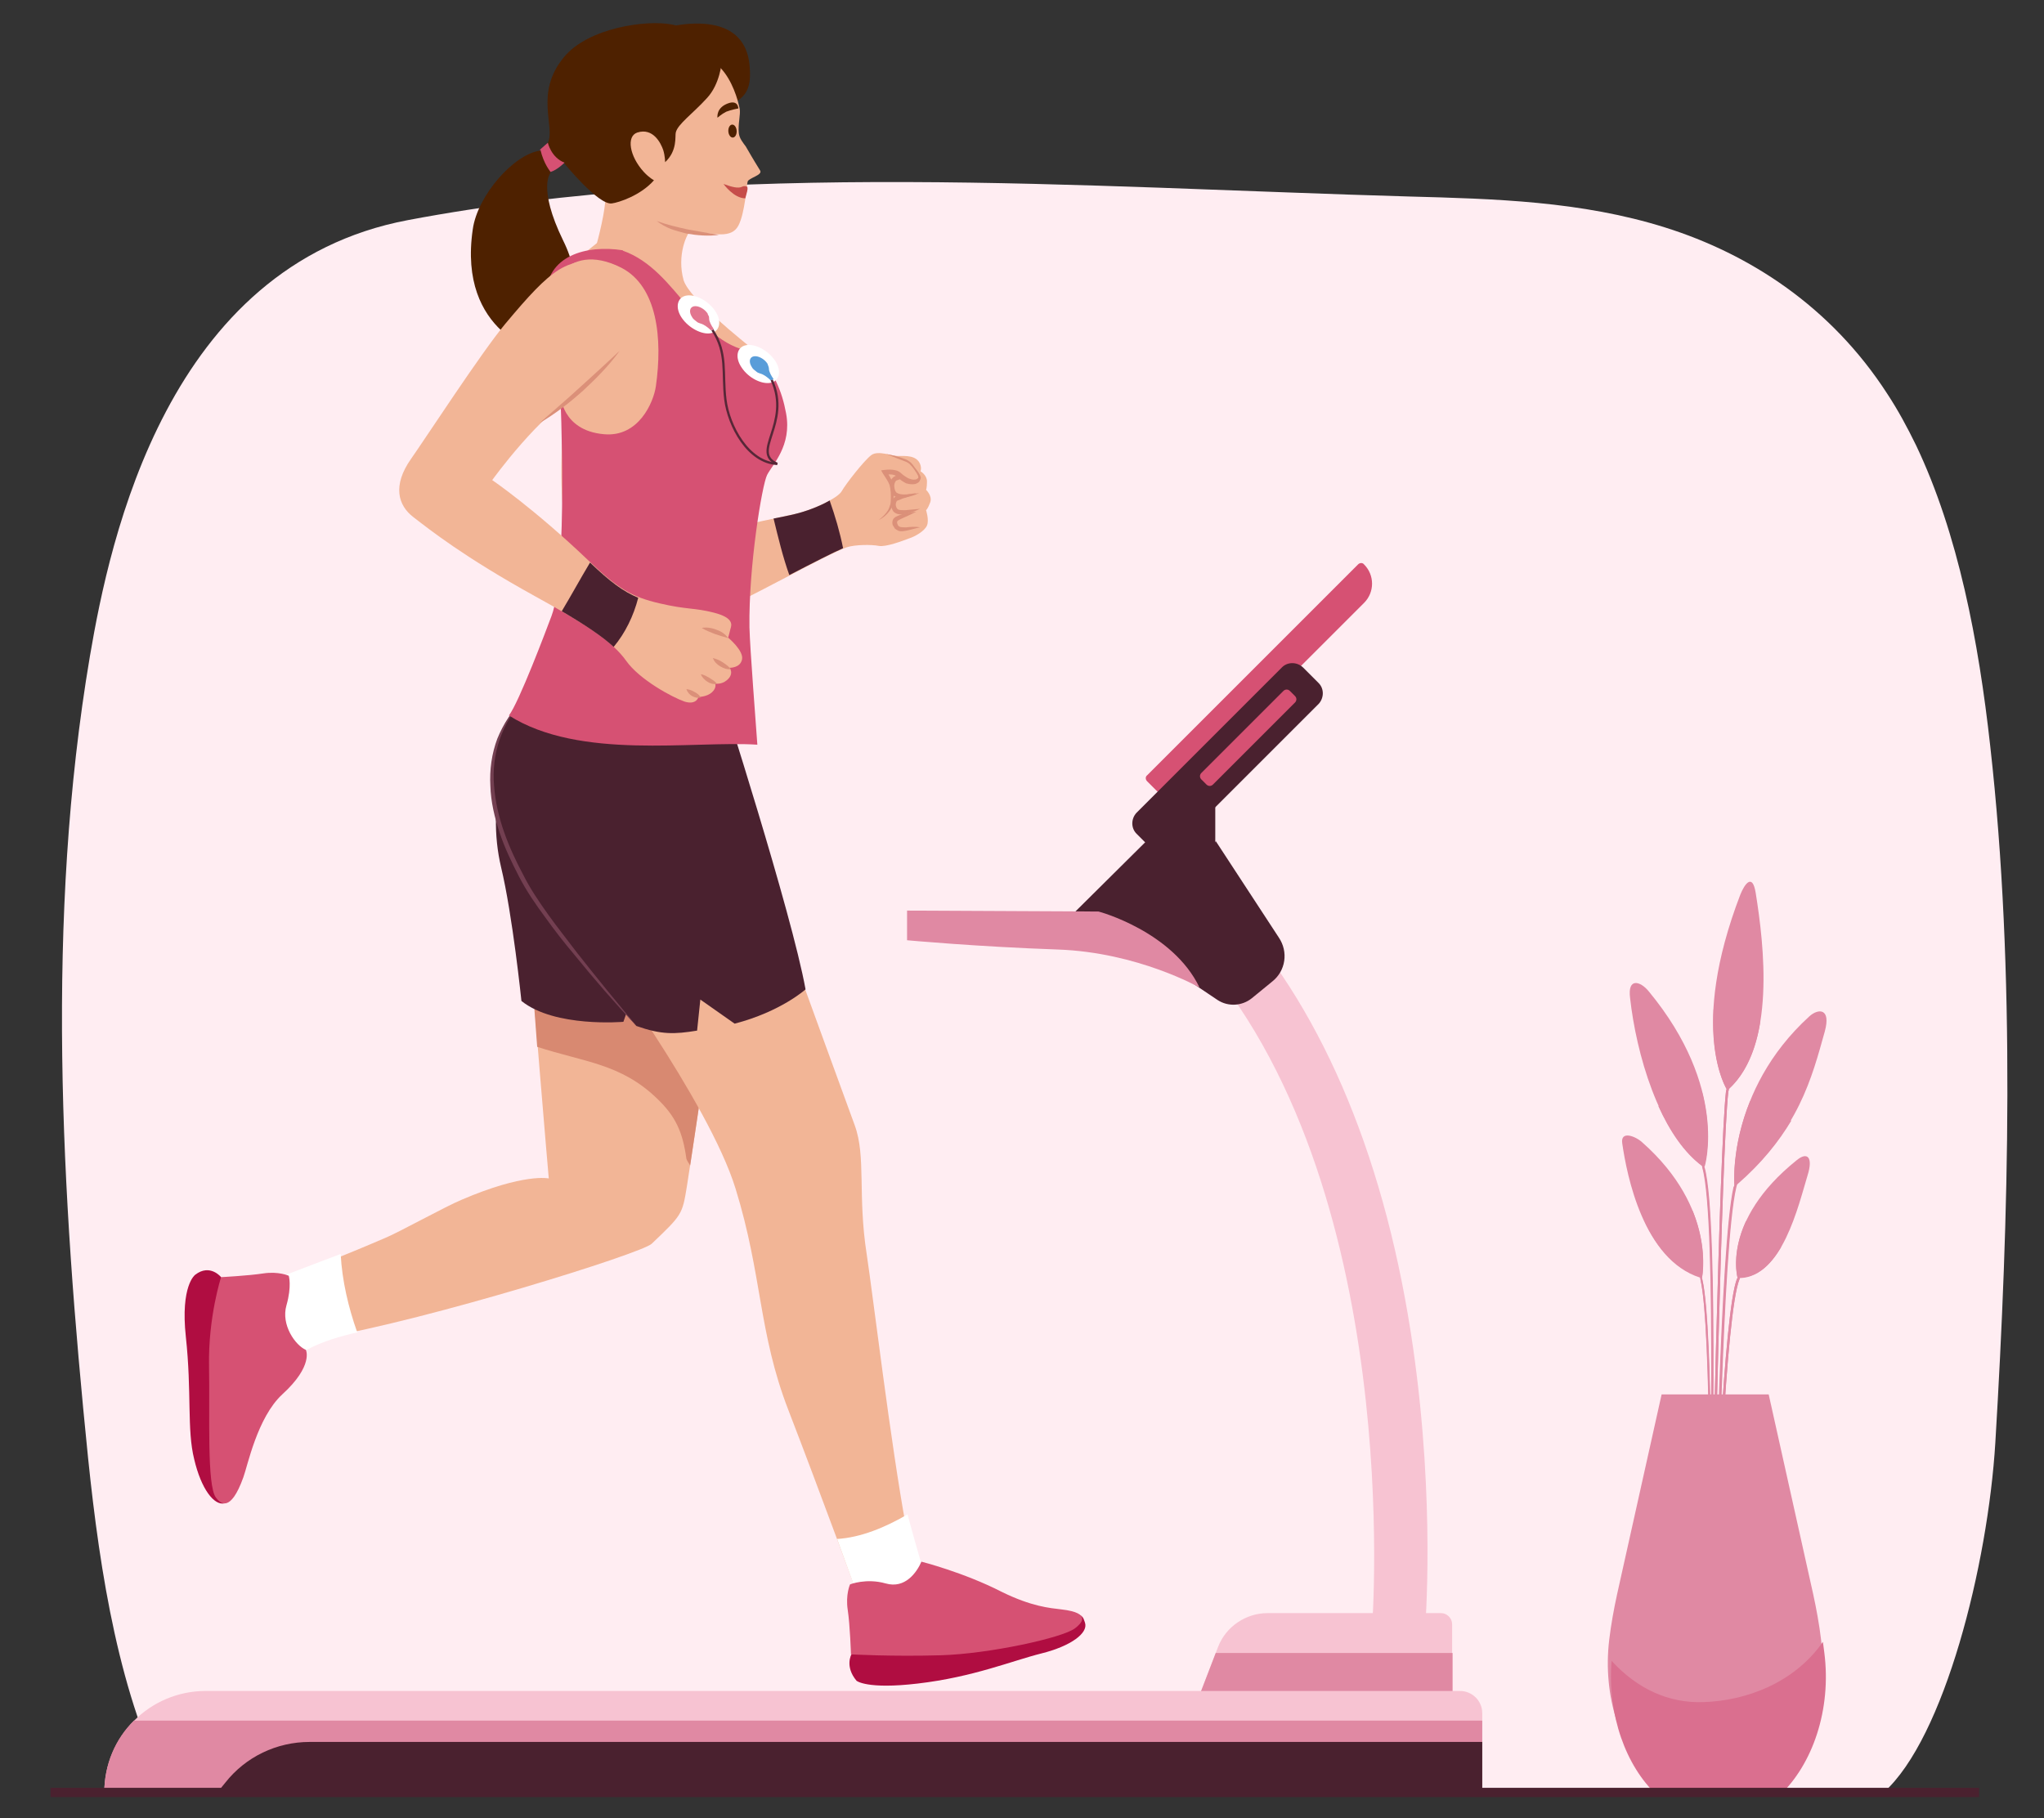 <?xml version="1.0" encoding="utf-8"?>
<!-- Generator: Adobe Illustrator 16.0.0, SVG Export Plug-In . SVG Version: 6.00 Build 0)  -->
<!DOCTYPE svg PUBLIC "-//W3C//DTD SVG 1.1//EN" "http://www.w3.org/Graphics/SVG/1.1/DTD/svg11.dtd">
<svg version="1.1" xmlns="http://www.w3.org/2000/svg" xmlns:xlink="http://www.w3.org/1999/xlink" x="0px" y="0px" width="441px"
	 height="392.4px" viewBox="0 0 441 392.4" style="enable-background:new 0 0 441 392.4;" xml:space="preserve">
<rect x="0" y="0" width="441" height="392.4" fill="#333333" stroke="none"/>
<style type="text/css">
<![CDATA[
	.st0{fill:#E089A3;}
	.st1{fill:#E2758F;}
	.st2{fill:#4A212F;}
	.st3{fill:#4E2100;}
	.st4{fill:#B00D41;}
	.st5{fill:none;stroke:#572737;stroke-width:0.5;stroke-miterlimit:10;}
	.st6{fill:#599DD9;}
	.st7{fill:#F2B596;}
	.st8{fill:none;stroke:#4A212F;stroke-width:2;stroke-miterlimit:10;}
	.st9{fill:#F7C3D2;}
	.st10{fill:#C64D4A;}
	.st11{fill:#FFEDF2;}
	.st12{fill:#FFFFFF;}
	.st13{fill:#D65173;}
	.st14{fill:#D88971;}
	.st15{fill:#733F51;}
	.st16{fill:#DA6F8F;}
	.st17{fill:#DB9079;}
]]>
</style>
<g id="BACKGROUND">
</g>
<g id="OBJECTS">
	<path class="st11" d="M19.4,141.6c4.3-25.3,16.7-84.3,68.6-94.1c69.3-13.1,145.8-7.1,215.9-5.1c18.6,0.5,37.3,1,55.4,6.7
		c18.1,5.7,35.7,17,47.9,35.9c2.3,3.5,4.3,7.2,6.2,11.1c9.1,19.1,13.5,42.3,16,64.9c5.5,48.8,4,101.8,1.1,150.3
		c-1.6,26.4-11,63.8-24.1,75.5H36.5c-10.7-20.7-14.9-47-17.5-72.2C13.2,257.4,9.8,198.3,19.4,141.6z"/>
	<g>
		<g>
			<path class="st0" d="M355.7,213.9c17.3,20.9,12.1,37.8,12.1,37.8c0,0-0.1,0-0.1,0c0,0.1,0.1,0.2,0.1,0.3
				c3.2,11.4,1.4,83.2,1.4,83.4l-0.4,0c0-0.3,1.8-71.9-1.4-83.3c0-0.2-0.1-0.3-0.1-0.5c-9.5-7.1-14.3-24.5-15.6-36.2
				C351.1,210.9,353.9,211.7,355.7,213.9z"/>
			<path class="st0" d="M357.9,238.6c1.2-1.1,1.5-1.4,3.2-1c0.7,0.1,1.4,0.6,2.1,0.6c1.4,0,2.5-0.6,3.4-1.7c0.3-0.3,0.4-0.7,0.6-1
				c2.5,9.8,0.5,16.2,0.5,16.2c0,0-0.1,0-0.1,0c0,0.1,0.1,0.2,0.1,0.3c3.2,11.4,1.4,83.2,1.4,83.4l-0.4,0c0-0.3,1.8-71.9-1.4-83.3
				c0-0.2-0.1-0.3-0.1-0.5c-3.9-2.9-7-7.6-9.4-12.9C357.8,238.7,357.9,238.7,357.9,238.6z"/>
			<path class="st0" d="M367.2,275.8C367.2,275.8,367.2,275.8,367.2,275.8c0,0,3.3-15-12.9-29.3c-1.4-1.3-4.7-2.6-4.3,0.2
				c1,7,4.6,25.1,16.8,29c0,0.2,0.1,0.4,0.1,0.6c2.5,10.6,1.9,65.2,1.9,65.5l0.4,0c0-0.3,0.5-54.9-1.9-65.5
				C367.2,276,367.2,275.9,367.2,275.8z"/>
			<path class="st0" d="M360.4,264.9c2.1-0.4,1.8-3.9,4.8-3.6c3.3,8.2,2,14.5,2,14.5c0,0,0,0,0,0c0,0.1,0.1,0.2,0.1,0.3
				c2.5,10.7,1.9,65.3,1.9,65.5l-0.4,0c0-0.3,0.5-54.8-1.9-65.5c0-0.2-0.1-0.4-0.1-0.6c-5.5-1.7-9.3-6.4-11.8-11.6
				C356.7,264.4,358.4,265.3,360.4,264.9z"/>
			<path class="st0" d="M372.6,235.1C372.6,235.1,372.6,235.1,372.6,235.1c0,0-8.4-12.7,2.9-42.1c0.9-2.2,2.6-4.7,3.3-0.3
				c1.8,11.2,4.4,33-5.8,42.3c0,0.2,0,0.3-0.1,0.5c-1.5,13.1-3.2,100.2-3.2,100.7l-0.5,0c0-0.5,1.7-87.7,3.2-100.8
				C372.6,235.4,372.6,235.3,372.6,235.1z"/>
			<path class="st0" d="M369.7,217.8c1,0.7,2,1.8,2.9,2.2c2.3,1,5.2-0.3,7.2,0.4c-0.9,5.8-3,11.1-6.8,14.6c0,0.2,0,0.3-0.1,0.5
				c-1.5,13.1-3.2,100.2-3.2,100.7l-0.5,0c0-0.5,1.7-87.7,3.2-100.8c0-0.1,0-0.3,0.1-0.4c0,0,0,0,0,0
				C372.6,235.1,369.1,229.7,369.7,217.8z"/>
			<path class="st0" d="M374.9,275.8C374.9,275.8,374.9,275.8,374.9,275.8c0,0-3.6-12.3,12.7-25.4c2.4-2,3.6-0.6,2.4,3.2
				c-2,6.6-5.5,21.9-14.6,22.2c0,0.1-0.1,0.2-0.1,0.3c-3,7.2-4.9,60.2-4.9,60.4l-0.5,0c0-0.2,1.9-53.3,4.9-60.6
				C374.8,275.9,374.9,275.9,374.9,275.8z"/>
			<path class="st0" d="M374.9,275.8C374.9,275.8,374.9,275.8,374.9,275.8c0,0-1.5-5.1,1.8-12.3c1.4,0.8,2,2.6,3.2,3.7
				c1.2,1.1,2.3,1.1,3.7,1.6c0.2,0.1,0.5,0.2,0.7,0.3c-2.2,3.7-5,6.5-8.9,6.6c0,0.1-0.1,0.2-0.1,0.3c-3,7.2-4.9,60.2-4.9,60.4
				l-0.5,0c0-0.2,1.9-53.3,4.9-60.6C374.8,275.9,374.9,275.9,374.9,275.8z"/>
			<path class="st0" d="M374.2,255.7C374.2,255.7,374.2,255.7,374.2,255.7c0,0-1.6-20.2,16.2-36.4c1.9-1.7,4.7-1.8,3.3,3.3
				c-2.8,10-5.6,21.3-19,32.9c-0.1,0.2-0.1,0.4-0.2,0.7c-3,12.8-4,77.6-4,77.9l-0.5,0c0-0.3,1.1-65.1,4-77.9
				C374.1,256,374.2,255.9,374.2,255.7z"/>
			<path class="st0" d="M374.2,255.7C374.2,255.7,374.2,255.7,374.2,255.7c0,0-0.7-8.1,3.4-18.1c1,0.2,1.9,0.8,2.9,1.9
				c0.6,0.8,1.2,1.5,2.1,2c0.9,0.5,2.5,0.3,3.9,0.3c-2.7,4.5-6.3,9.1-11.7,13.8c-0.1,0.2-0.1,0.4-0.2,0.7c-3,12.8-4,77.6-4,77.9
				l-0.5,0c0-0.3,1.1-65.1,4-77.9C374.1,256,374.2,255.9,374.2,255.7z"/>
		</g>
		<path class="st0" d="M383.3,384.6h-26.5c-7-6.6-11.1-18.4-9.6-30.8c0.4-3.3,1-6.6,1.7-9.8l9.6-43.1h23.1l0,0l9.6,43.1
			c0.7,3.2,1.3,6.5,1.7,9.8C394.4,366.3,390.3,378,383.3,384.6z"/>
		<path class="st16" d="M367.6,367.3c9.1-0.3,19.5-4.1,25.7-13c0.1,0.8,0.2,1.5,0.3,2.3c1.6,12.4-2.6,24.2-9.6,30.8h-26.5
			c-6.7-6.3-10.7-17.2-9.8-29C353.2,364.4,360,367.6,367.6,367.3z"/>
	</g>
	<g>
		<path class="st7" d="M171.6,110.9c3.3-0.7,9.1-3.3,10-4.9c0.9-1.6,4.9-6.7,6.4-7.8c1.5-1.1,4.6,0.3,5.9,0.2c1.4,0,3.8-0.2,4.6,1.7
			c0.4,1,0.1,1.6,0.1,1.6s1.4,0.8,1.4,2.2c0,1.4-0.2,1.8-0.2,1.8s1.4,1.3,0.9,2.7c-0.5,1.4-0.9,1.7-0.9,1.7s0.7,2.1,0.2,3.3
			c-0.5,1.2-2.6,2.4-3.9,2.8c-1.3,0.5-5,1.9-6.5,1.6c-1.5-0.3-5.1-0.3-6.9,0.3c-1.8,0.6-7.3,3.4-13.7,6.8
			c-5.4,2.8-12.4,6.6-14.2,6.8c-1.9,0.3-8.2-11.7-8.2-11.7l0.9-1.3C154.5,114,161.8,113.1,171.6,110.9z"/>
	</g>
	<g>
		<path class="st2" d="M166.9,111.9c1.5-0.3,3.1-0.6,4.7-1c2.1-0.5,5.2-1.6,7.4-2.9c1.2,3.4,2.2,6.8,2.9,10.3
			c-2.1,0.9-6.4,3.1-11.6,5.8C168.9,120.2,167.9,116,166.9,111.9z"/>
	</g>
	<g>
		<path class="st17" d="M197.3,102.1c-1,0.5-2.1,0.9-3.1,1.3l-0.8,0.3c-0.1,0-0.1,0-0.1,0.1c0,0,0,0-0.1,0.1c0,0.1-0.1,0.1-0.1,0.2
			c-0.2,0.4-0.2,0.9-0.1,1.3c0.1,0.5,0.3,0.9,0.6,1c0.3,0.2,0.9,0.3,1.4,0.3c1,0,2.2-0.1,3.3-0.3c-1,0.5-2.1,0.8-3.2,1
			c-0.6,0.1-1.2,0.1-1.9-0.2c-0.7-0.3-1-1.1-1.1-1.7c-0.1-0.6-0.1-1.3,0.2-2c0.1-0.2,0.2-0.3,0.4-0.5c0.1-0.1,0.2-0.1,0.3-0.2
			c0.1,0,0.2-0.1,0.2-0.1c0.3-0.1,0.6-0.2,0.8-0.2C195,102.3,196.2,102.2,197.3,102.1z"/>
	</g>
	<g>
		<path class="st17" d="M197.7,106.4c-1,0.5-2,0.9-3,1.2l-0.7,0.3c-0.1,0-0.2,0.1-0.3,0.1c-0.1,0-0.1,0.1-0.2,0.1
			c-0.2,0.3-0.3,0.7-0.2,1.1c0.1,0.4,0.3,0.7,0.6,0.8c0.4,0.1,0.9,0.1,1.4,0.1l3.2-0.3c-1,0.5-2,0.8-3.1,1.1c-0.5,0.1-1.1,0.2-1.8,0
			c-0.3-0.1-0.7-0.3-0.9-0.6c-0.2-0.3-0.3-0.6-0.4-0.9c-0.1-0.6,0-1.3,0.5-1.9c0.1-0.1,0.3-0.3,0.5-0.3c0.2-0.1,0.3-0.1,0.4-0.1
			c0.3-0.1,0.5-0.1,0.8-0.2C195.6,106.7,196.6,106.6,197.7,106.4z"/>
	</g>
	<g>
		<path class="st17" d="M197.7,110.4c-0.9,0.5-1.8,0.9-2.7,1.3c-0.4,0.2-0.9,0.4-1.2,0.6c-0.3,0.2-0.3,0.4-0.2,0.7
			c0.1,0.4,0.3,0.6,0.6,0.7c0.3,0.1,0.8,0.1,1.3,0.1c0.9-0.1,2-0.2,3,0c-1,0.2-1.9,0.5-2.9,0.7c-0.5,0.1-1,0.2-1.6,0.1
			c-0.3-0.1-0.6-0.3-0.9-0.5c-0.2-0.3-0.3-0.5-0.5-0.8c-0.1-0.3-0.1-0.7,0-1c0.1-0.4,0.4-0.6,0.7-0.8c0.6-0.3,1-0.4,1.5-0.6
			C195.8,110.7,196.7,110.5,197.7,110.4z"/>
	</g>
	<g>
		<path class="st7" d="M191.3,98l-0.5,4c0.3,0,1.8,0.2,3,0.3c0.3,0,2.6,2,2.8,2c3.4-0.1,0.1-3.3-0.5-4.2
			C195.6,99.1,193,98.5,191.3,98z"/>
	</g>
	<g>
		<path class="st17" d="M191.3,98c1.5,0.3,2.9,0.6,4.3,1.2c0.3,0.2,0.7,0.4,1,0.7c0.3,0.3,0.5,0.6,0.7,0.9c0.2,0.3,0.5,0.6,0.7,0.9
			c0.2,0.3,0.4,0.6,0.6,1.1c0.1,0.2,0.1,0.5-0.1,0.8c-0.1,0.3-0.3,0.5-0.5,0.6c-0.4,0.3-0.9,0.3-1.3,0.3c-0.4,0-0.8-0.1-1.2-0.2
			c-0.4-0.2-0.7-0.4-1-0.6c-0.3-0.2-0.6-0.5-0.9-0.8c-0.2-0.2-0.4-0.3-0.7-0.4c-0.6-0.2-1.3-0.1-2-0.1l0.3-0.8
			c0.3,0.4,0.5,0.8,0.8,1.3c0.2,0.4,0.5,0.9,0.7,1.4c0.3,1.1,0.1,2.1,0.1,3.1c-0.1,0.5-0.1,1-0.2,1.5c-0.1,0.5-0.4,1-0.7,1.4
			c-0.6,0.8-1.4,1.5-2.3,1.9c0.8-0.6,1.5-1.3,2-2.1c0.2-0.4,0.4-0.9,0.5-1.3c0.1-0.4,0.1-0.9,0.1-1.4c0-1,0-2-0.3-2.8
			c-0.3-0.8-0.9-1.6-1.4-2.4l-0.4-0.7l0.8-0.1c0.8-0.1,1.6-0.1,2.4,0.1c0.4,0.1,0.8,0.3,1.2,0.7c0.2,0.2,0.5,0.4,0.8,0.6
			c0.3,0.2,0.6,0.4,0.9,0.5c0.3,0.1,0.6,0.2,0.9,0.2c0.3,0,0.6,0,0.8-0.2c0.2-0.1,0.3-0.2,0.2-0.5c0-0.2-0.3-0.6-0.4-0.8
			c-0.2-0.3-0.4-0.6-0.6-0.9c-0.2-0.3-0.5-0.6-0.7-0.8c-0.2-0.3-0.5-0.4-0.8-0.6C194.1,99.1,192.7,98.6,191.3,98z"/>
	</g>
	<g>
		<g>
			<path class="st7" d="M154.1,216.4c0,0-4.9,33.5-5.9,39.6c-1,6.1-1,6.1-7.6,12.4c-2.2,2.1-48.1,16.4-71,20.3
				c-3.9,0.7-3.9,1.8-10.7,10c0,0-2.1-12.9-2.1-21.7c0,0,6.7-1.4,26.4-9.9c2.9-1.2,13-6.8,16.4-8.2c13.5-5.8,18.8-4.6,18.8-4.6
				s-3.7-42.3-4.9-62.9C113.5,191.3,148.4,211.2,154.1,216.4z"/>
		</g>
		<g>
			<path class="st14" d="M141.7,237c-7.8-7.5-15.7-7.8-25.8-11.1c-0.8-10.1-1.9-27.1-2.3-34.6c0,0,34.9,19.8,40.5,25.1
				c0,0-3.5,24-5.2,35.1c-0.3-0.5-0.6-0.9-0.8-1.4C147.3,244.3,145.8,240.9,141.7,237z"/>
		</g>
		<path class="st12" d="M77,287.3c-1.8-5.1-3.2-10.9-3.5-16.7c-8,3-16.7,6.4-16.7,6.4c0,8.8,2.1,21.7,2.1,21.7
			c2.6-6.6,11-9.6,18.3-11.2C77.1,287.4,77.1,287.4,77,287.3z"/>
		<path class="st2" d="M154.4,169.7c0,0,3.1,35.6,0.7,47.2c0,0-6.2,4.9-16,2.8l-2.1-6.4l-2.5,7.2c0,0-14.8,1.3-22-4.5
			c0,0-1.9-18.5-4.4-28.9c-3.1-13.2-0.3-31.6,16.3-36.8c0,0,6.7,4.8,16.1,13.6S154.4,169.7,154.4,169.7z"/>
		<g>
			<path class="st4" d="M54,286.7l-6.3-11.1c0,0-2.4-3-5.6-0.5c0,0-3.2,2.3-2,13.4c1.3,12,0.2,20,1.8,26.4c1.5,6.4,4.3,10.1,6.6,9.5
				c2.2-0.6,1.6-10.5,1.6-10.5l3.1-18L54,286.7z"/>
			<path class="st13" d="M66,291.3c-2.3-1-5.4-5.4-4.2-9.6c1.2-4.2,0.5-6.4,0.5-6.4s-2.2-1-5.5-0.5c-3.3,0.5-9.1,0.8-9.1,0.8
				s-2.8,8.6-2.6,19.2c0.2,10.6-0.5,25.8,1.5,28.4c0.9,1.2,3.1,3.4,5.9-4.4c0.9-2.4,3-12.9,8.4-17.9C67.7,294.7,66,291.3,66,291.3z"
				/>
		</g>
	</g>
	<path class="st7" d="M173.1,211.8c0,0,8.8,24.2,11.3,31c2.5,6.8,0.6,15.1,2.6,27.9c1.3,8.5,5.2,41.1,8.5,58.9
		c1.7,9,4.2,10.8,4.2,10.8l-13.8,6.1c0,0-9.3-25.4-15.8-42.2c-6.5-16.8-5.6-29-11.4-47.8S127.9,204,127.9,204l37.7-17.6
		C165.6,186.4,167.7,199.2,173.1,211.8z"/>
	<path class="st12" d="M180.6,332.1c2.6,7.2,5.3,14.5,5.3,14.5l13.8-6.1c0,0-2-6.6-3.9-13.7C191,329.6,185.7,331.8,180.6,332.1z"/>
	<path class="st2" d="M112.9,150.9c0,0,12.2-7.4,32.4-2.7c3.1,0.7,10.1,0.8,10.1,0.8s15.4,47.9,18.4,64.5c0,0-5.3,4.8-15.3,7.4
		l-7.4-5.2l-0.7,6.7c-4.9,0.8-7.7,0.9-13.1-1c0,0-18.3-20.8-23.6-30C103.3,173.5,103.9,160.3,112.9,150.9z"/>
	<g>
		<path class="st15" d="M137.4,221.5c-4.7-5-9.2-10.2-13.5-15.5c-2.2-2.6-4.3-5.3-6.3-8.1c-2-2.7-4-5.6-5.6-8.7
			c-1.6-3.1-3.1-6.2-4.2-9.5c-1.1-3.3-1.9-6.7-2-10.1c-0.2-3.5,0.3-7,1.5-10.2c1.3-3.2,3.2-6.1,5.7-8.5c-2.3,2.5-4.1,5.5-5.2,8.7
			c-1.1,3.2-1.5,6.6-1.2,10c0.5,6.8,3.1,13.2,6.3,19.2c1.5,3,3.4,5.8,5.4,8.6c2,2.8,4.1,5.4,6.2,8.2c2.1,2.7,4.3,5.4,6.4,8
			L137.4,221.5z"/>
	</g>
	<path class="st7" d="M145.5,62.7c-0.8-2.4-2.8-3,0.6-7.5l-12.5-6.6l-12.6,10.1c2.8,25.5-3.7,56.1,4.3,59.6
		c8,3.5,36.8-29.1,36.8-29.1l-7.5-17.5L145.5,62.7z"/>
	<g>
		<path class="st3" d="M121.5,51.9c4.3,8.7,2.7,15.2-4.7,24.3c0,0-18.1-4.1-14.8-26.7c1-7.3,8.9-16.3,14.6-17l2.2,4.8
			C118.8,37.2,115.9,40.4,121.5,51.9z"/>
		<path class="st3" d="M138.8,35.4c-1.6-4.4-4.6-8-8.3-10.6c5-10.2,10.3-18.1,10.3-18.1s19.4-6.7,20.9,7.2c1.1,10.3-5.2,7.2-17.8,16
			C141.8,27.7,141,37.5,138.8,35.4z"/>
		<path class="st7" d="M126.2,61.3c1.3-4.1,2.7-8.8,3.6-13c2.1-9.6,0.2-13.7,0.2-13.7l19.3,14.8c-1.2,0.9-3.3,5.8-1.8,11.1
			c1.4,4.2,12.5,12.8,15.8,15.6c4.2,3.6,3,9.9-5.8,8.7S136.7,73,136.7,73l-5.8-7.4l9.2-5C135.7,59.6,130.7,59.9,126.2,61.3z"/>
		<path class="st7" d="M155.4,14.6c2.6,2.7,3.8,6.9,4.2,8.9c0.2,1.2-0.4,3.3-0.2,5.2c0.1,1.2,1,2.2,1.5,2.9c1.9,3.3,2.5,4.2,3.1,5.2
			s-2.5,1.6-2.7,2.4c-0.2,0.8-0.6,6.9-2,9.5c-1.5,2.8-5.1,1.8-9.8,1.2c-4.7-0.6-9.1-1.5-11.9-2.7c-2.8-1.3-7.4-9.2-7.4-9.2
			l-5.1-16.1c0,0,1.8-9.3,12-10.4S152.3,11.4,155.4,14.6z"/>
		<path class="st3" d="M118.2,30.8c1.7-3.4-3-10.7,3.5-18.5c5.2-6.3,17.8-8.1,23.3-7c7.9,1.6,10.7,8.1,10.7,8.1s-0.3,4.7-3.2,7.8
			c-3,3.3-6.3,5.6-6.7,7.4c-0.2,0.8,0.4,3.9-2.3,6.4c0,0,0-1.3-0.4-2.6c-0.5-1.5-2.2-4.9-5.6-3.8c-2.4,0.8-1.7,5.1,1.4,8.5
			c1.2,1.3,2.2,1.8,2.2,1.8c-2.9,3.3-7.6,4.8-9.1,5c-2.9,0.4-10.3-8.7-10.3-8.7C119.1,34.3,117.2,32.7,118.2,30.8z"/>
		<path class="st13" d="M118.2,30.8c0,0,0.7,3.2,3.6,4.3c0,0-1.6,1.6-3,2c0,0-1.5-1.7-2.2-4.8C116.6,32.4,115.4,33.2,118.2,30.8z"/>
	</g>
	<path class="st13" d="M119,132.9c3.6-9.5,1.9-47.8,1.9-47.8s0.2,7.8,9.4,8.6c7.5,0.7,10.7-6.9,11.2-10.3
		c1.5-10.4,0.3-21.6-7.4-25.6c-12.6-6.4-16.3,6.2-16.3,6.2c0-8.9,8.8-11.2,16.5-10c0.1,0,0.1,0.1,0.1,0.1
		c12.1,4.3,15.8,20.8,28.9,21.9c3.7,4.5,5.4,8.3,6.3,13.2c1.3,7-3,11.1-4.1,13.3s-4,19.8-3.8,32.9c0.1,4.5,1.4,20.9,1.7,25.3
		c-13.9-0.9-38.3,3.4-53.6-6.3C112,151.5,117.8,136.1,119,132.9z"/>
	<g>
		<path class="st7" d="M120.6,58.2c6.6-4.1,17.2-1.9,19.2,8c2.1,10.3-9.6,15.8-14.6,18.4c-8.6,4.5-19,19-19,19s9.1,6.2,20.7,17.3
			c6.5,6.2,9.4,7.9,15.4,9.3c6,1.4,7.4,0.9,11.7,2s3.9,2.6,3.6,3.5c-0.2,0.9-0.5,1.9-0.5,1.9s3.4,2.8,3,4.7
			c-0.4,1.9-2.7,1.8-2.7,1.8s1.1,1.3-0.6,2.7c-1.2,1-2.5,0.7-2.5,0.7s0.4,0.9-0.7,1.9c-1.1,1-2.9,1-2.9,1s-0.4,1.8-3,1
			c-2.6-0.9-9.7-4.7-12.6-8.8c-2.9-4.1-8.5-7.8-19.6-13.9c-15.4-8.5-22.8-14.4-26.3-17.1c-3.3-2.5-4.6-6.8-0.5-12.6
			c3.1-4.4,15.2-23,20.3-29.1S117.4,60.2,120.6,58.2z"/>
		<path class="st2" d="M127.3,121.4c4.4,4.2,7.1,6.2,10.4,7.6c-1,3.9-2.8,7.6-5.3,10.6c-2.5-2.3-6.1-4.7-11.2-7.7
			C123.3,128.4,125.2,124.9,127.3,121.4z"/>
		<g>
			<path class="st17" d="M157.1,137.7c-1.1-0.3-2-0.6-2.9-0.9c-0.9-0.4-1.9-0.7-2.8-1.3c1.1-0.2,2.2,0,3.2,0.4
				C155.5,136.2,156.5,136.8,157.1,137.7z"/>
		</g>
		<g>
			<path class="st17" d="M157.7,144.4c-0.9,0.1-1.6-0.2-2.3-0.6c-0.7-0.4-1.3-1-1.6-1.8c0.8,0.2,1.5,0.5,2.1,0.9
				C156.5,143.3,157.1,143.7,157.7,144.4z"/>
		</g>
		<g>
			<path class="st17" d="M154.7,147.6c-0.8,0.1-1.5-0.1-2.1-0.5c-0.6-0.4-1.1-0.9-1.4-1.6c0.8,0.1,1.3,0.5,1.9,0.8
				C153.7,146.7,154.3,147,154.7,147.6z"/>
		</g>
		<g>
			<path class="st17" d="M151.2,150.5c-0.7,0.2-1.3,0-1.9-0.3c-0.5-0.3-1-0.8-1.2-1.5c0.7,0.1,1.2,0.3,1.7,0.6
				C150.4,149.6,150.8,149.9,151.2,150.5z"/>
		</g>
	</g>
	<g>
		<path class="st4" d="M196.2,349.4l-12.5,7.6c0,0-1.5,2.6,1.1,5.7c0,0,2.2,1.9,13.2,0.6c12-1.4,20.3-4.9,26.7-6.5s10.1-4.4,9.4-6.6
			c-0.2-0.5-0.3-1.4-1.2-1.7c-3-0.8-9.3,0.1-9.3,0.1l-18.4,1.6L196.2,349.4z"/>
		<path class="st13" d="M198.8,337c-1,2.3-3.5,5.9-7.7,4.7c-4.2-1.2-7.7,0.2-7.7,0.2s-1,2.2-0.5,5.5c0.5,3.3,0.7,9.6,0.7,9.6
			s8.7,0.5,19.3,0.2c10.6-0.3,26.4-3.8,29-5.8c1.2-0.9,4-3.3-2.9-4.1c-2.5-0.3-6.4-0.6-12.9-3.8C207.9,339.3,198.8,337,198.8,337z"
			/>
	</g>
	<path class="st3" d="M154.8,25.4c0,0,0.9-0.8,1.9-1.3c1-0.4,2.6-0.7,2.6-0.7s0-1.7-1.9-1.2C154.4,23.1,154.8,25.4,154.8,25.4z"/>
	
		<ellipse transform="matrix(0.998 -5.704979e-002 5.704979e-002 0.998 -1.359 9.063)" class="st3" cx="158.1" cy="28.3" rx="0.9" ry="1.4"/>
	<path class="st10" d="M161.2,40.3c0,0-0.5-0.3-1.1,0c-0.8,0.4-2.1,0.1-4-0.6c0,0,2.2,3.1,4.7,3.1c0,0,0.3-1.1,0.4-1.5
		C161.4,40.5,161.2,40.3,161.2,40.3z"/>
	<g>
		<path class="st17" d="M133.7,75.7c-2.3,3.2-5.1,6-7.9,8.6c-2.9,2.6-6,5-9.4,7c2.9-2.6,5.9-5.1,8.7-7.7
			C128,81,130.8,78.4,133.7,75.7z"/>
	</g>
	<g>
		<path class="st12" d="M147.1,68.6c-1.5-2.2-1-4.4,0.9-4.8c2-0.4,4.8,1.1,6.3,3.3s1,4.4-0.9,4.8S148.6,70.8,147.1,68.6"/>
		<path class="st12" d="M153.4,67.3c-1.1-1.6-3.2-2.7-4.6-2.4c-1.5,0.3-1.8,1.9-0.7,3.5c1.1,1.6,3.2,2.7,4.6,2.4
			S154.5,68.9,153.4,67.3"/>
		<path class="st1" d="M152.8,68c0.2,0.3,0.2,0.5,0.2,0.8c0,0.6,0.5,1.5,1,2.2l0,0l-0.6,0.3l0,0c-0.6-0.6-1.5-1.3-2.3-1.5
			c-0.3-0.1-0.6-0.2-0.8-0.4c-0.4-0.3-0.8-0.6-1-1c-0.7-1.1-0.5-2.1,0.4-2.3c0.9-0.2,2.3,0.5,3,1.6C152.7,67.7,152.7,67.9,152.8,68z
			"/>
	</g>
	<g>
		<path class="st12" d="M160,79.3c-1.5-2.2-1-4.4,0.9-4.8c2-0.4,4.8,1.1,6.3,3.3c1.5,2.2,1,4.4-0.9,4.8S161.5,81.6,160,79.3"/>
		<path class="st12" d="M166.3,78c-1.1-1.6-3.2-2.7-4.6-2.4c-1.5,0.3-1.8,1.9-0.7,3.5c1.1,1.6,3.2,2.7,4.6,2.4
			C167,81.3,167.4,79.7,166.3,78"/>
		<path class="st6" d="M165.7,78.8c0.1,0.3,0.2,0.5,0.2,0.8c0,0.6,0.5,1.5,1,2.2l0,0l-0.6,0.3l0,0c-0.6-0.6-1.5-1.3-2.3-1.5
			c-0.3-0.1-0.6-0.2-0.8-0.4c-0.4-0.3-0.8-0.6-1-1c-0.7-1.1-0.5-2.1,0.4-2.3c0.9-0.2,2.3,0.5,3,1.6
			C165.6,78.5,165.6,78.6,165.7,78.8z"/>
	</g>
	<path class="st5" d="M166.5,82c4.3,9.4-4.7,15.6,1.2,18.1"/>
	<path class="st5" d="M153.7,71.2c3.3,5,2.1,9.3,2.8,15c0.7,5.7,4.9,13.6,11.2,13.9"/>
	<g>
		<path class="st17" d="M141.7,47.7c2.2,0.8,4.4,1.3,6.6,1.8c1.1,0.2,2.2,0.4,3.4,0.6c1.1,0.2,2.3,0.4,3.4,0.6
			c-2.3,0.3-4.7,0.1-7-0.3c-1.1-0.3-2.3-0.6-3.4-1C143.7,49,142.6,48.4,141.7,47.7z"/>
	</g>
	<g>
		<path class="st9" d="M257.5,204.6c2.8-2.6,5.7-5.1,8.8-7.4c19.6,21.8,32.9,54,38.6,93.8c4.8,33.5,2.6,60.2,2.5,61.4l-11.4-1
			C296.1,350.4,303.4,255.1,257.5,204.6z"/>
	</g>
	<path class="st9" d="M273.5,348.1h37.4c1.3,0,2.4,1.1,2.4,2.4v25.2H255l7.8-20.3C264.5,351,268.8,348.1,273.5,348.1z"/>
	<polygon class="st0" points="313.4,356.7 313.4,375.7 255,375.7 262.3,356.7 	"/>
	<path class="st2" d="M274.5,211.8l-4.4,3.6c-2.1,1.7-5.1,1.9-7.4,0.4l-13.7-9.2l13.3-25.1l13.6,20.8
		C278,205.4,277.4,209.5,274.5,211.8z"/>
	<path class="st9" d="M44.4,364.9H315c2.6,0,4.8,2.1,4.8,4.8v17.2H22.5l0,0C22.5,374.7,32.3,364.9,44.4,364.9z"/>
	<path class="st0" d="M28.9,371.3h290.9v15.6H22.5C22.5,380.7,24.9,375.2,28.9,371.3z"/>
	<path class="st2" d="M66.8,375.9h253v11h-273l1.8-2.2C53,379.1,59.7,375.9,66.8,375.9z"/>
	<polygon class="st2" points="255.3,173.6 230.1,198.6 260.5,206.4 	"/>
	<path class="st0" d="M258.8,213.1c0,0-13.3-7.6-30.6-8.2c-17.3-0.6-32.5-2-32.5-2v-6.4l41.3,0.2C237.1,196.7,253,201,258.8,213.1z"
		/>
	<polygon class="st2" points="262.2,195.5 251.2,195.5 251.2,171.1 262.2,161.5 	"/>
	<path class="st13" d="M251,172.1l-3.5-3.5c-0.4-0.4-0.4-1,0-1.3l45.5-45.5c0.4-0.4,1-0.4,1.3,0l0,0c2.3,2.3,2.3,6,0,8.3l-42,42
		C251.9,172.4,251.3,172.4,251,172.1z"/>
	<path class="st2" d="M248.6,183.3l-3.4-3.4c-1.2-1.2-1.2-3.2,0-4.5l31.4-31.4c1.2-1.2,3.2-1.2,4.5,0l3.4,3.4c1.2,1.2,1.2,3.2,0,4.5
		l-31.4,31.4C251.8,184.5,249.8,184.5,248.6,183.3z"/>
	<path class="st13" d="M260.3,169.3l-1.1-1.1c-0.4-0.4-0.4-1,0-1.4l17.7-17.7c0.4-0.4,1-0.4,1.4,0l1.1,1.1c0.4,0.4,0.4,1,0,1.4
		l-17.7,17.7C261.3,169.7,260.7,169.7,260.3,169.3z"/>
	<line class="st8" x1="427" y1="386.8" x2="10.9" y2="386.8"/>
</g>
<g id="TEXTS">
</g>
</svg>
